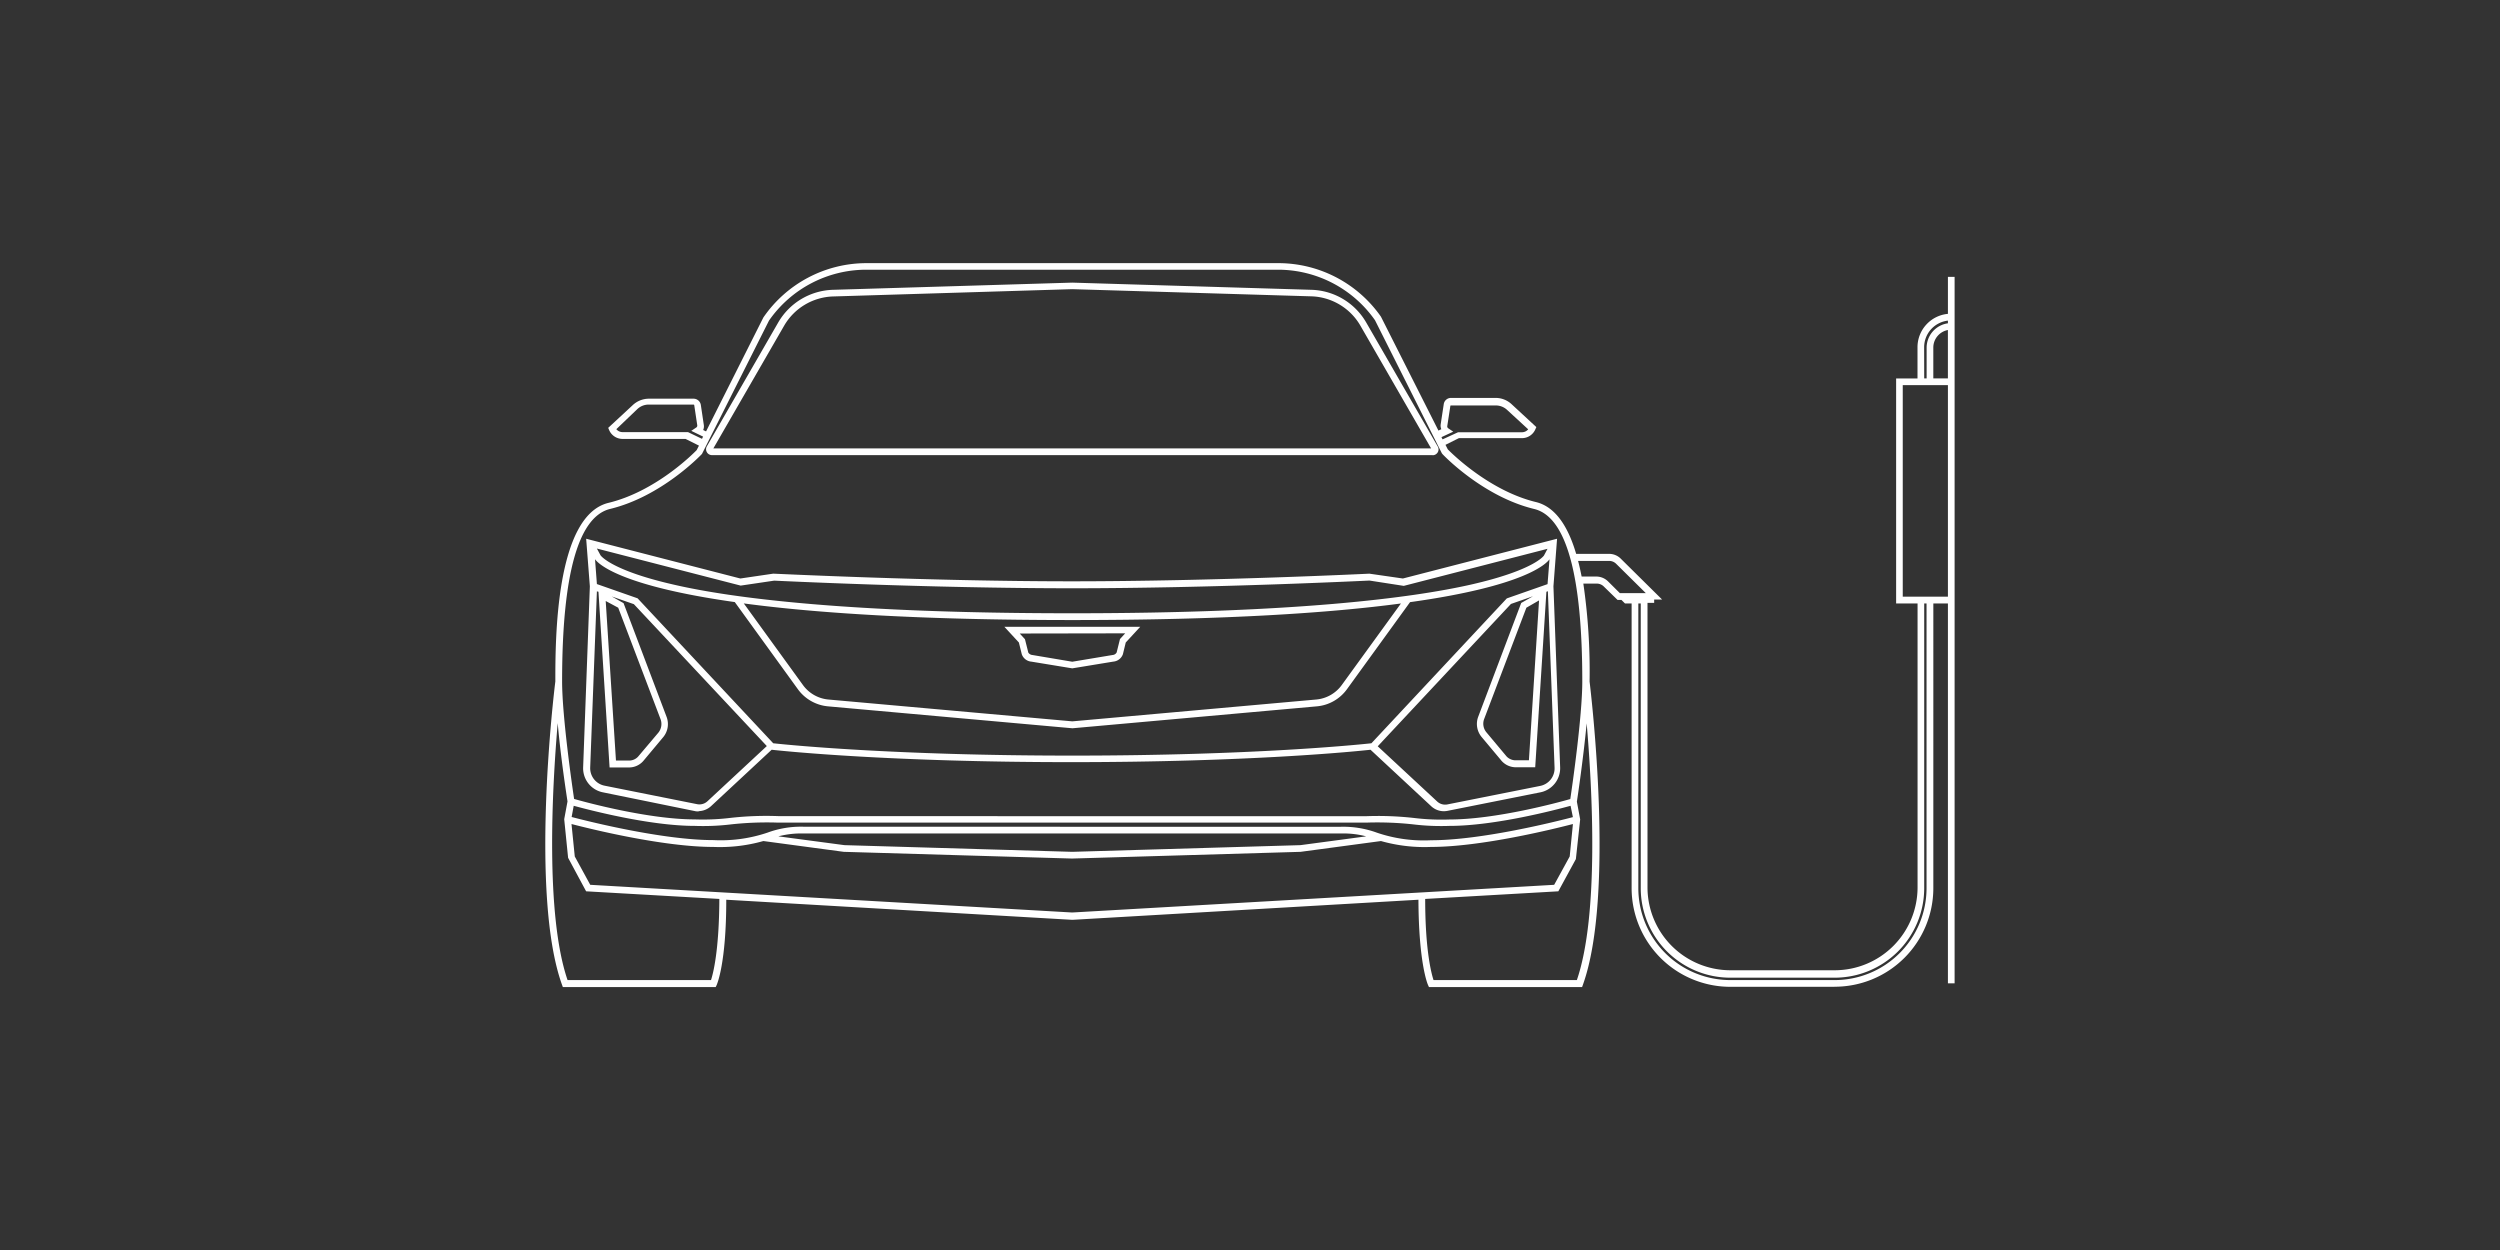 <svg id="Layer_1" data-name="Layer 1" xmlns="http://www.w3.org/2000/svg" viewBox="0 0 1200 600"><rect x="0" y="0" width="1200" height="600" fill="#333333" stroke="none"/><defs><style>.cls-1{fill:#fff;fill-rule:evenodd;}</style></defs><title>21CA_charging-240-volt-charge-unit</title><g id="charging-240-volt-charge-unit"><g id="Group-3"><path id="Fill-1" class="cls-1" d="M514.69,215.24H686.94l-34-59a28.19,28.19,0,0,0-23.48-14l-114.8-3.44-114.8,3.5a28.17,28.17,0,0,0-23.45,14l-34,58.93Zm173,3.22h-346a2.82,2.82,0,0,1-2.41-4.21l34.35-59.61a31.46,31.46,0,0,1,26.15-15.53l114.9-3.45h0l114.9,3.45a31.41,31.41,0,0,1,26.15,15.6l34.38,59.6a2.71,2.71,0,0,1,0,2.8,2.85,2.85,0,0,1-2.44,1.41ZM489.47,304.09l2.51,2.73,1.61,6.43a2.65,2.65,0,0,0,2,1.16l19.1,3.22,19.3-3.22a2.45,2.45,0,0,0,2-1.22l1.6-6.44L540.1,304Zm25.22,16.72-19.62-3.22a5.38,5.38,0,0,1-4.6-3.5l-1.41-5.69-6.95-7.53h65.2l-6.95,7.53L539,314a5.37,5.37,0,0,1-4.6,3.57ZM286.51,263.3l1.73,3.22s4.67,7.17,35.23,14.12c27.75,6.43,83.63,13.73,191.19,13.73s163.44-7.46,191.23-13.73c30.55-6.92,35.19-13.93,35.22-14l1.7-3.21-69,17.79-16.44-2.55c-.42,0-74.75,3.7-142.75,3.7h0c-68,0-142.3-3.63-143-3.66l-16.09,2.38ZM357,289.61l28.47,39.28a17,17,0,0,0,12.16,6.88l117.08,10.48,117.08-10.48a17,17,0,0,0,12.2-6.88l28.46-39.22c-34,4.54-84.08,7.95-157.61,7.95h0c-73.6,0-123.68-3.41-157.61-7.95Zm14.15,67.16c5.95.65,57,5.92,143.56,5.92s137.61-5.27,143.56-5.92l65-69.54,19.55-6.85.94-11.93c-1.45,2.05-11.49,12.86-66.94,20.58l-30.3,41.82a20,20,0,0,1-14.48,8.2L514.76,349.57v0L397.48,339.05a20.1,20.1,0,0,1-14.48-8.2L352.7,289c-55.58-7.85-65.65-18.53-67.09-20.58l.9,11.93,19.55,6.85.26.29Zm-75.49,8.3H302a5.86,5.86,0,0,0,4.64-2.31L316,351.69a6.64,6.64,0,0,0,1.09-6.43L296.74,291.7l-6-3.22Zm437-73.37-20.27,53.43a6.43,6.43,0,0,0,1.13,6.43l9.2,11a5.93,5.93,0,0,0,4.73,2.38h6.43l4.86-76.74Zm-71.35,66.52,28.5,26.47a5.6,5.6,0,0,0,5,1.42l44.38-8.85a8.58,8.58,0,0,0,7-8.78l-3.21-84.69-.71.26-5.37,84.24h-9.33a9.14,9.14,0,0,1-7.24-3.6l-9.16-10.94a9.81,9.81,0,0,1-1.65-9.65l20.66-54.68,5.66-3.22-10.59,3.7ZM286.51,283.85l-3.22,84.7a8.57,8.57,0,0,0,6.92,8.58L334.6,386a5.65,5.65,0,0,0,5-1.42l28.47-26.47L304.26,290l-10.61-3.7,5.66,3.21L320,344.2a9.81,9.81,0,0,1-1.67,9.65l-9.2,11a9.12,9.12,0,0,1-7.17,3.53h-9.36l-5.34-84.33Zm49.21,105.57a6.91,6.91,0,0,1-1.7,0l-44.46-9.07a11.77,11.77,0,0,1-9.65-12.06l3.22-86.85-1.77-22.84,74,19.08,15.76-2.32c1.07,0,75.34,3.67,143.24,3.67s142.2-3.64,142.94-3.67l16.09,2.32,74-19.08-1.74,22.84,3.22,86.85a11.82,11.82,0,0,1-9.65,12.06l-44.39,8.85A8.84,8.84,0,0,1,687,387l-29.15-27.12c-6.66.74-57.7,5.95-143.75,5.95h0c-86,0-137.06-5.21-143.71-5.95L341.25,387a9.09,9.09,0,0,1-6.08,2.35Zm587.9-207.79h1.16V166.74A11.86,11.86,0,0,1,935,155.19V153.9a12.86,12.86,0,0,0-11.41,12.87Zm4.37,0h7V158.41a8.57,8.57,0,0,0-7,8.42ZM295.84,206a3.85,3.85,0,0,0,3,1.42h31.4l6.72,3.22.52-1.07-5.67-2.76,2.35-1.58a1.08,1.08,0,0,0,.52-1.12l-1.45-9.65a.32.32,0,0,0-.32-.26H311.4a7.92,7.92,0,0,0-5.43,2.12Zm396.05,3.83.55,1.06,7.43-3.41h30.66a3.87,3.87,0,0,0,3-1.41l-10.14-9.33a7.92,7.92,0,0,0-5.43-2.12H696.46a.26.26,0,0,0-.29.22v0l-1.48,9.65a1.11,1.11,0,0,0,.52,1.13l2.35,1.58Zm67.33,66.91h7a8.05,8.05,0,0,1,5.66,2.34l5.66,5.63H790l-14.25-14.09a4.73,4.73,0,0,0-3.37-1.38h-14.9c.65,2.41,1.19,5,1.71,7.5Zm154.1,9.65H935V184.85H913.32ZM514.69,391.77H655.84a155.07,155.07,0,0,1,23,.87,109,109,0,0,0,17,.71c22.17,0,52.18-8.17,57.9-9.81.93-6.25,5.76-39.67,5.76-56.49,0-51.17-7.75-79-23.06-82.73-24.48-5.92-43.3-25.54-44.07-26.38l-.29-.38L660,153.71a56.89,56.89,0,0,0-46.54-24.25H415.91a56.91,56.91,0,0,0-46.8,24.44l-32.17,64c-.8.84-19.59,20.46-44.06,26.38-15.32,3.73-23.07,31.56-23.07,82.73,0,16.82,4.83,50.24,5.76,56.49,5.76,1.64,35.8,9.81,57.9,9.81a109.17,109.17,0,0,0,17-.71,155,155,0,0,1,23-.87Zm0,5.08h129a47,47,0,0,1,17.21,2.83,69.7,69.7,0,0,0,26,3.64c24.51,0,60.54-9.11,68.09-11.1l-1.12-5.44c-7.3,2-36.35,9.65-58.13,9.65a112.31,112.31,0,0,1-17.49-.74,158.3,158.3,0,0,0-22.52-.83H373.52a158.3,158.3,0,0,0-22.52.83,112,112,0,0,1-17.47.74c-21.77,0-50.85-7.68-58.15-9.65l-1,5.38c7.59,2,43.59,11.09,68.1,11.09a69.9,69.9,0,0,0,25.95-3.6,46.39,46.39,0,0,1,17.18-2.83Zm-141.08,4.6,31.72,4.22,109.36,3.21,109.53-3.21,31.55-4.22a43.14,43.14,0,0,0-12-1.38H385.61A43,43,0,0,0,373.61,401.45Zm-90.29,23.26L514.66,438,746,424.71l7.46-13.61L755,395.53c-9.14,2.38-44,11-68.13,11a76.6,76.6,0,0,1-24-2.83l-38.6,5.18L514.56,412.1h0L405,408.88l-38.59-5.18a76.4,76.4,0,0,1-24,2.83c-24.09,0-59-8.62-68.09-11l1.57,15.57Zm-10.9,45.71h68.87c1-3.06,3.89-14,4-38.93l-63.95-3.66-8.65-16.09-1.87-18.52,1.58-8.53c-.36-2.44-3.22-20.68-4.7-37.6C265,378.55,261.74,439.12,272.42,470.42Zm415.61,0H756.9c10.71-31.3,7.4-91.87,4.7-123.23-1.61,16.92-4.31,35.15-4.7,37.6l1.58,8.52-2.06,19.05L748,427.83l-63.91,3.66c0,24.87,3,35.84,4,38.93ZM786.4,289.67V426.44a44.17,44.17,0,0,0,44.23,44h49.89a44.13,44.13,0,0,0,44.22-44V289.67h-1.12V426.44a43,43,0,0,1-43.1,42.85H830.63a43,43,0,0,1-43.07-42.85V289.67Zm94.12,184H830.63a47.38,47.38,0,0,1-47.45-47.19V289.67H780l-1.7-1.7h-1.87l-6.59-6.43a4.8,4.8,0,0,0-3.41-1.42H760a291.64,291.64,0,0,1,3,47c.64,5.41,12.26,102.58-3.22,145.62l-.38,1.06h-73.5l-.42-.93c-.19-.42-4.5-10.26-4.63-41l-166.11,9.65v0l-166.13-9.65c0,30.75-4.47,40.59-4.63,41l-.45.93H270.17l-.39-1.06c-15.5-43-3.92-140.21-3.22-145.62,0-19.81,0-79.54,25.51-85.75,22.52-5.44,40.47-23.39,42.33-25.32l1.1-2.15-6.44-3.22H298.79a7,7,0,0,1-6.43-4.31l-.42-1,11.87-11a11.38,11.38,0,0,1,7.63-3h21.45a3.55,3.55,0,0,1,3.51,3l1.44,9.65a4.31,4.31,0,0,1-.32,2.38l1.39.68,27.5-54.68a60.07,60.07,0,0,1,49.5-26.09h197.5A60.1,60.1,0,0,1,662.85,152l27.6,54.68,1.38-.67a4.32,4.32,0,0,1-.29-2.38L693,194a3.49,3.49,0,0,1,3.47-3h21.46a11.21,11.21,0,0,1,7.62,3l11.9,11-.45,1a7,7,0,0,1-6.43,4.31h-30.3l-6.44,3.21,1.1,2.16c1.9,1.93,19.94,19.88,42.33,25.31,9.65,2.35,15.6,12.29,19.3,24.87h15.79a7.87,7.87,0,0,1,5.63,2.31l19.81,19.59H794v1.61H790.8V426.09a39.8,39.8,0,0,0,39.86,39.63h49.89a39.79,39.79,0,0,0,39.88-39.63V289.67H910.14v-108H920.4V166.74A16.09,16.09,0,0,1,935,150.65V132.9h3.21V472H935V289.67h-7V426.44A47.35,47.35,0,0,1,880.52,473.63Z"/></g></g></svg>